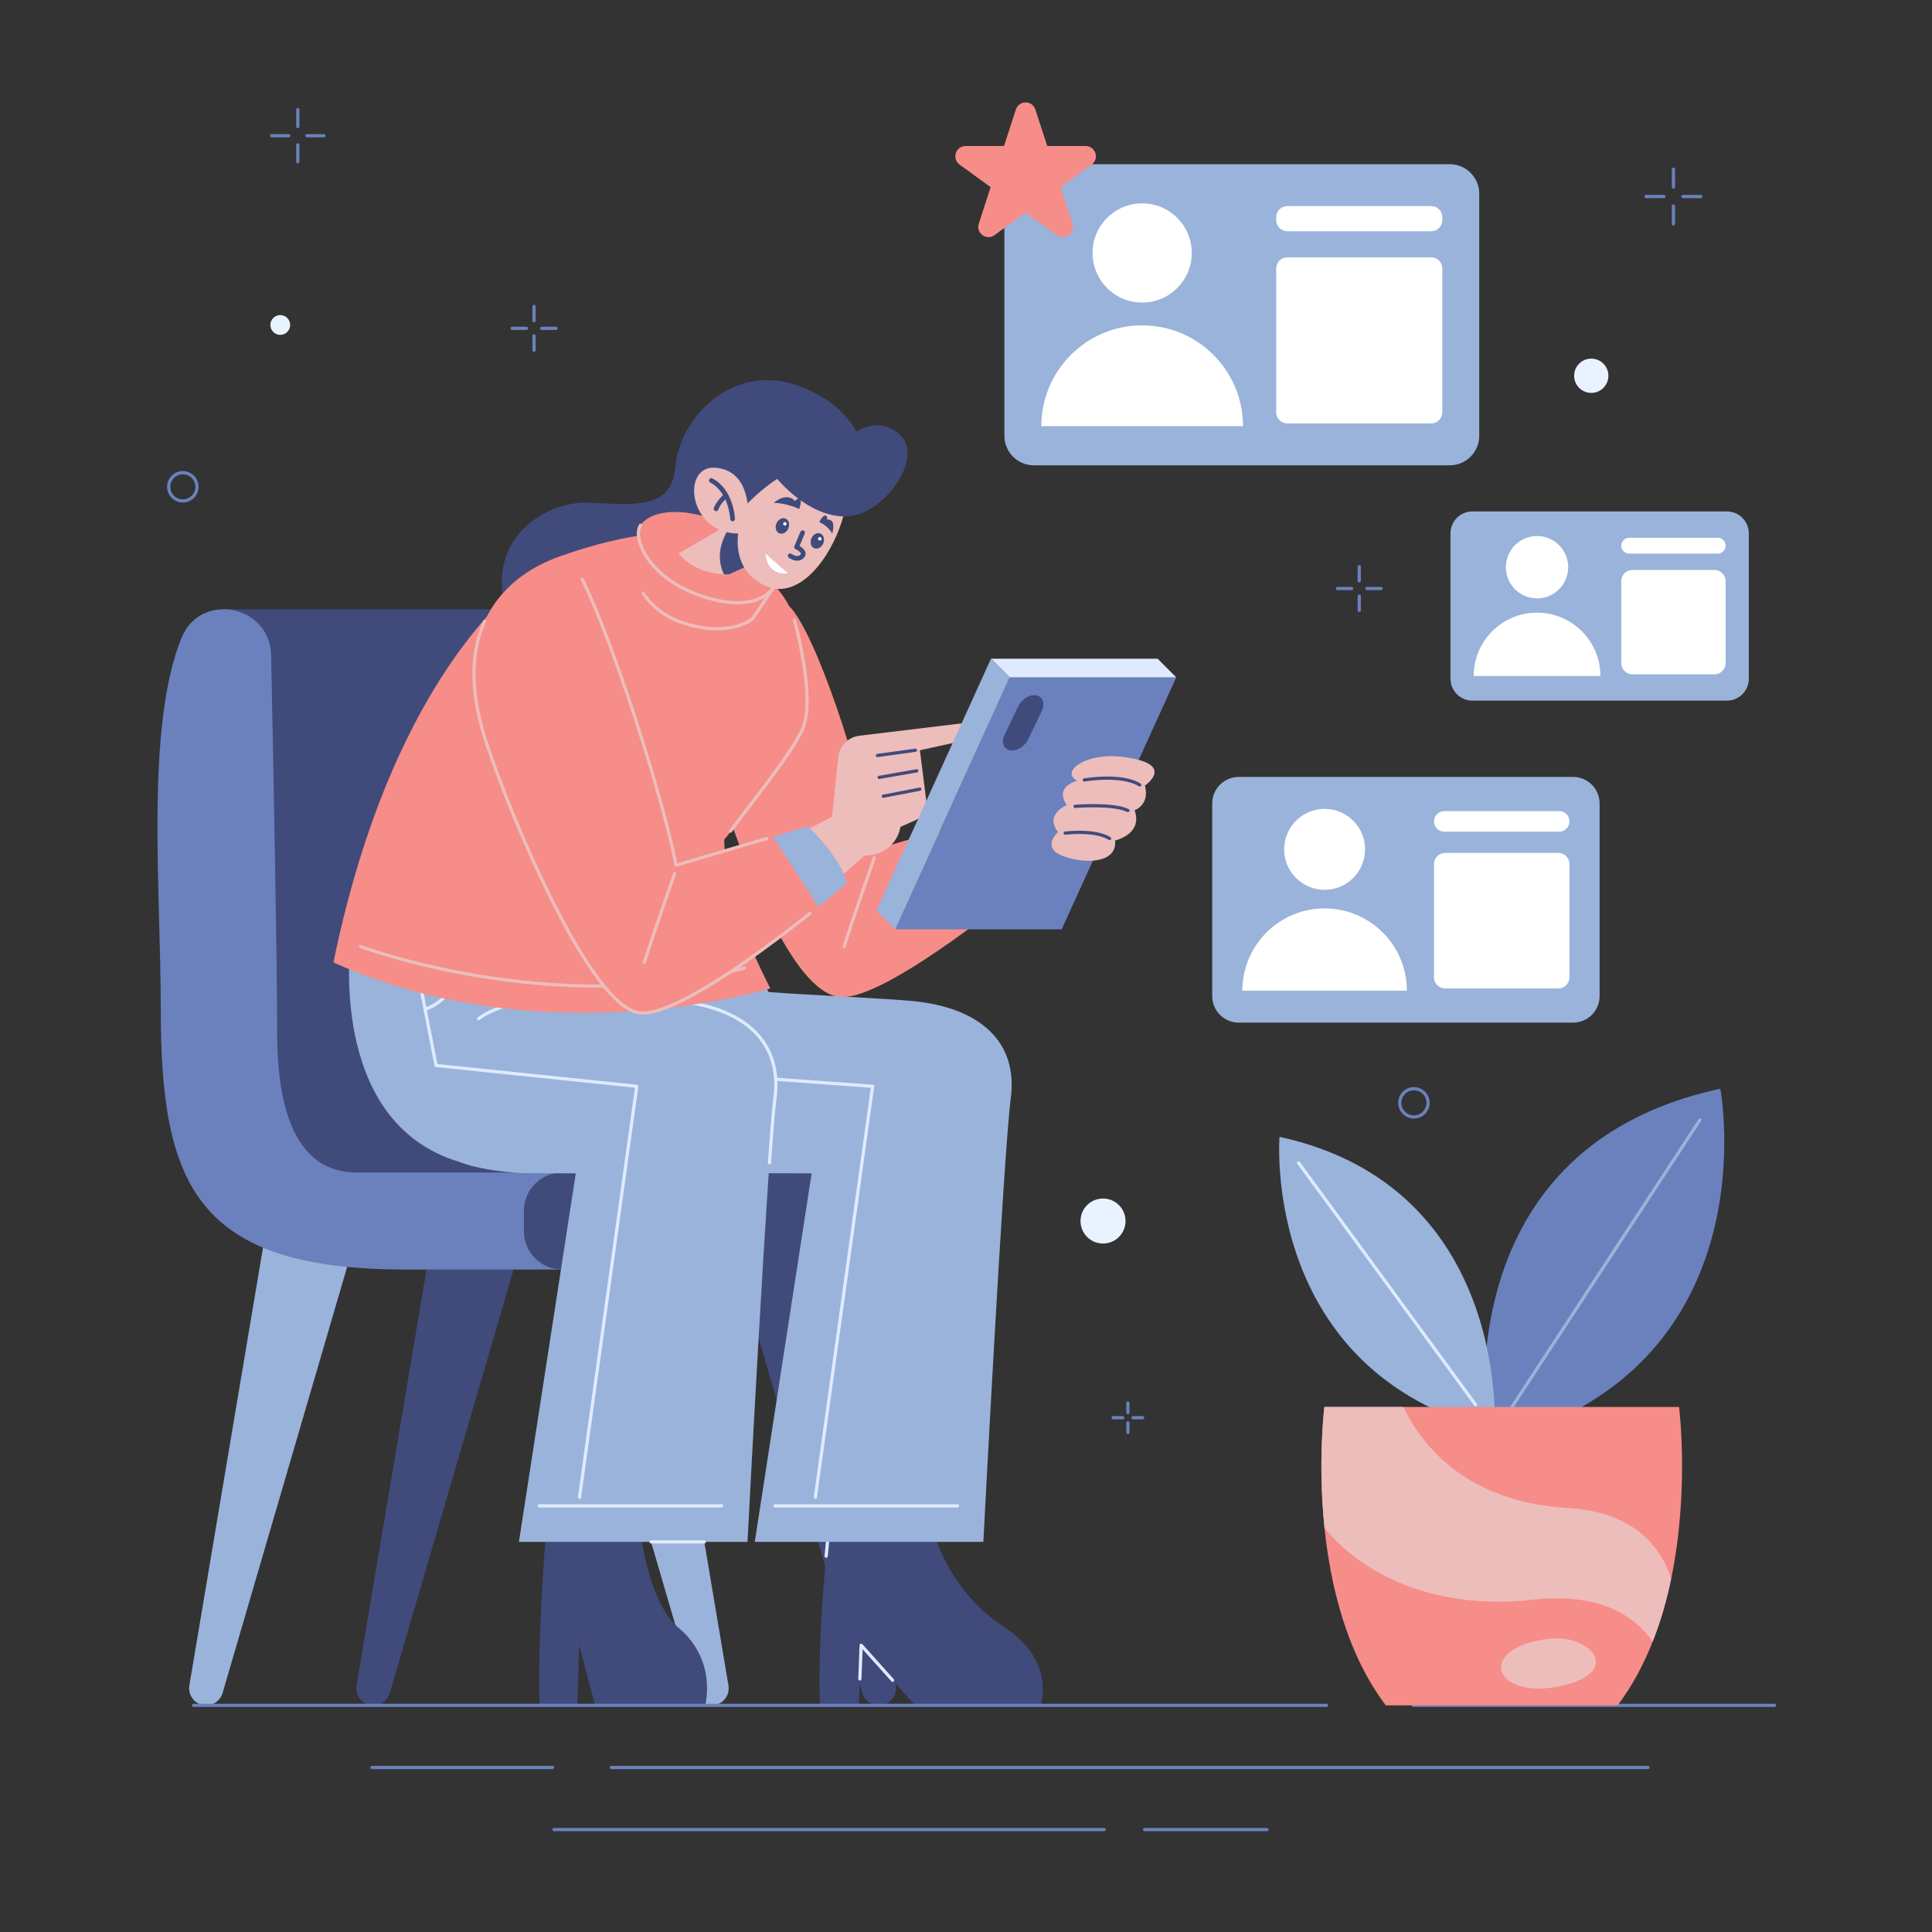 <?xml version="1.0" encoding="UTF-8"?> <!-- Generator: Adobe Illustrator 25.2.3, SVG Export Plug-In . SVG Version: 6.00 Build 0) --> <svg xmlns="http://www.w3.org/2000/svg" xmlns:xlink="http://www.w3.org/1999/xlink" x="0px" y="0px" viewBox="0 0 600 600" style="enable-background:new 0 0 600 600;" xml:space="preserve"><rect x="0" y="0" width="600" height="600" fill="#333333" stroke="none"/> <style type="text/css"> .st0{fill:#404B7C;} .st1{fill:#F68D88;} .st2{fill:none;stroke:#ECBDBB;stroke-linecap:round;stroke-linejoin:round;stroke-miterlimit:10;} .st3{fill:#9AB3DA;} .st4{fill:#6B81BE;} .st5{fill:none;stroke:#DEEBFF;stroke-linecap:round;stroke-linejoin:round;stroke-miterlimit:10;} .st6{fill:none;stroke:#6B81BE;stroke-linecap:round;stroke-linejoin:round;stroke-miterlimit:10;} .st7{fill:#E9F3FF;} .st8{fill:#ECBDBB;} .st9{fill:#FFFFFF;} .st10{fill:none;stroke:#404B7C;stroke-linecap:round;stroke-linejoin:round;stroke-miterlimit:10;} .st11{fill:#DEEBFF;} .st12{fill:none;stroke:#9AB3DA;stroke-linecap:round;stroke-linejoin:round;stroke-miterlimit:10;} </style> <g id="Layer_19"> <path class="st0" d="M268.744,142.949c0,0-0.005-0.243-0.054-0.682 c-0.343-3.104-2.838-16.019-20.745-22.469 c-20.443-7.364-36.979,9.924-38.258,25.389 c-1.053,12.731-12.109,11.703-26.183,10.937 c-14.074-0.765-31.136,10.685-27.037,30.434 c4.099,19.748,58.935,50.406,70.842,35.092s7.027-34.66,15.112-47.726 L268.744,142.949z"></path> </g> <g id="Layer_18"> <g> <g> <path class="st1" d="M222.188,241.284c7.952,24.202,23.317,66.781,38.595,68.329 c11.228,1.142,40.615-21.1,55.42-32.986c5.366-4.299,8.818-7.25,8.818-7.25 c-2.158-8.639-12.157-17.657-12.157-17.657l-10.774,3.168l-30.098,8.865 c-4.867-25.114-18.711-67.533-26.934-75.544 C245.059,188.208,214.223,217.08,222.188,241.284z"></path> <path class="st2" d="M271.517,266.384c0,0-6.899,19.717-9.394,27.554"></path> <path class="st3" d="M302.091,254.887l14.113,21.74 c5.366-4.299,8.818-7.25,8.818-7.25 c-2.158-8.639-12.157-17.657-12.157-17.657L302.091,254.887z"></path> </g> </g> </g> <g id="Layer_17"> <g> <g> <path class="st3" d="M83.062,379.202L58.806,523.434 c-0.544,3.233,1.948,6.179,5.227,6.179h0c2.354,0,4.427-1.553,5.087-3.813 l42.849-146.598H83.062z"></path> <path class="st0" d="M134.986,379.202l-24.255,144.232 c-0.544,3.233,1.948,6.179,5.227,6.179h0c2.354,0,4.427-1.553,5.087-3.813 l42.849-146.598H134.986z"></path> </g> <g> <path class="st0" d="M253.897,379.202l24.255,144.232c0.544,3.233-1.948,6.179-5.227,6.179 h-0c-2.354,0-4.427-1.553-5.087-3.813L224.99,379.202H253.897z"></path> <path class="st3" d="M201.973,379.202l24.255,144.232 c0.544,3.233-1.948,6.179-5.227,6.179h-0c-2.354,0-4.427-1.553-5.087-3.813 l-42.849-146.598H201.973z"></path> </g> <g> <path class="st0" d="M220.674,370.168H69.812v-180.954h97.423 c7.395,0,13.39,5.995,13.39,13.39v131.523c0,14.717,9.81,27.629,23.989,31.573 L220.674,370.168z"></path> <path class="st4" d="M84.202,203.48c-0.315-15.624-21.98-19.865-27.841-5.379 c-11.262,27.835-6.423,78.193-6.423,115.457c0,54.202,10.84,80.701,75.883,80.701 c0,0,58.418,0,82.508,0s21.681-30.112,1.204-30.112s-83.712,0-98.768,0 S86.073,351.499,86.073,320.784C86.073,299.462,84.912,238.667,84.202,203.48z"></path> <path class="st0" d="M259.076,394.258h-84.494c-6.562,0-11.881-5.319-11.881-11.881v-6.35 c0-6.562,5.319-11.881,11.881-11.881h84.494c6.562,0,11.881,5.319,11.881,11.881 v6.35C270.957,388.939,265.638,394.258,259.076,394.258z"></path> </g> </g> </g> <g id="Layer_16"> <g> <path class="st0" d="M259.377,458.096h27.218c0,0,0,30.715,25.324,47.276 c16.212,10.602,11.23,24.24,11.23,24.24h-38.963l-16.744-18.669l-0.721,18.669 H254.654C253.539,500.554,259.377,458.096,259.377,458.096z"></path> <polyline class="st5" points="277.191,521.813 267.442,510.943 267.038,521.407 "></polyline> <path class="st5" d="M277.191,521.813"></path> <path class="st5" d="M256.568,483.278c1.328-14.408,2.809-25.182,2.809-25.182h27.218"></path> <g> <g> <g> <path class="st3" d="M204.656,360.744c5.196,2.066,12.517,3.144,19.642,3.574 l27.768,0.076l-17.665,114.455h70.99c0,0,6.237-120.398,8.518-137.784 c2.294-17.361-9.377-28.12-30.401-30.173 c-8.326-0.811-32.219-1.85-44.79-2.801l-19.965-35.017l-52.875,17.161 C165.879,290.236,163.573,348.186,204.656,360.744z"></path> </g> </g> <g> <polyline class="st5" points="182.382,330.89 270.996,337.364 253.217,464.981 "></polyline> <line class="st5" x1="297.358" y1="467.657" x2="240.708" y2="467.657"></line> </g> <path class="st5" d="M178.416,286.781l6.468,22.229c0.945,3.249,0.114,6.755-2.189,9.234 l-2.372,2.553"></path> </g> </g> </g> <g id="Layer_15"> <g> <path class="st0" d="M171.115,458.096h25.897c0,0,1.204,37.038,13.55,47.276 s8.431,24.24,8.431,24.24h-34.14l-5.006-18.669l-0.541,18.669h-11.738 C166.732,500.554,171.115,458.096,171.115,458.096z"></path> <g> <g> <path class="st3" d="M142.352,360.744c5.196,2.066,12.517,3.144,19.642,3.574 l16.825,0.076l-17.665,114.455h70.99c0,0,6.237-120.398,8.518-137.784 c2.294-17.361-9.377-28.12-30.401-30.173 c-8.326-0.811-21.277-1.85-33.847-2.801l-5.994-17.855l-61.448,1.501 C108.973,291.736,101.269,348.186,142.352,360.744z"></path> </g> </g> <g> <g> <path class="st5" d="M238.968,361.12c0.664-9.465,1.254-16.69,1.695-20.056 c2.294-17.361-9.377-28.12-30.401-30.173"></path> </g> </g> <g> <path class="st5" d="M140.543,287.904c0,0,6.611,20.326-8.521,25.52"></path> <path class="st5" d="M174.94,308.682c0,0-18.686,1.807-26.281,7.679"></path> <polyline class="st5" points="127.062,287.904 135.418,330.89 197.75,337.364 179.971,464.981 "></polyline> <line class="st5" x1="224.112" y1="467.657" x2="167.462" y2="467.657"></line> <line class="st5" x1="202.191" y1="478.848" x2="218.73" y2="478.848"></line> </g> </g> </g> <g id="Layer_14"> <g> <g> <path class="st1" d="M103.552,298.889c20.906-101.552,68.698-125.479,68.698-125.479 s29.54-11.613,44.307-6.394c27.442,9.699,30.19,25.584,30.19,25.584 s6.646,24.008,2.559,33.628c-4.087,9.62-24.412,34.569-24.412,34.569 c0.349,14.683,6.225,30.248,14.34,46.171 C239.233,306.968,169.315,328.509,103.552,298.889z"></path> <g> <path class="st2" d="M199.761,184.308c2.294,3.393,6.315,7.314,13.222,9.425 c13.814,4.222,20.712-1.522,20.712-1.522l6.246-9.368"></path> <path class="st1" d="M230.372,165.072c-17.456-9.105-28.497-6.422-31.436-1.958 s3.579,18.66,23.401,23.263C242.158,190.98,249.335,174.963,230.372,165.072z"></path> <path class="st2" d="M198.936,163.114c-2.939,4.464,3.579,18.66,23.401,23.263 c10.189,2.366,17.036-0.716,18.71-5.614"></path> </g> <path class="st2" d="M111.969,293.939c0,0,59.592,22.422,119.185,6.726"></path> <path class="st2" d="M246.747,192.6c0,0,6.646,24.008,2.559,33.628 c-3.259,7.67-17.616,25.238-22.439,31.874"></path> </g> </g> </g> <g id="Layer_13"> <g> <g> <line class="st6" x1="92.485" y1="34.039" x2="92.485" y2="39.328"></line> <line class="st6" x1="92.485" y1="44.973" x2="92.485" y2="50.261"></line> <line class="st6" x1="100.596" y1="42.15" x2="95.308" y2="42.15"></line> <line class="st6" x1="89.663" y1="42.15" x2="84.374" y2="42.15"></line> </g> <g> <line class="st6" x1="165.855" y1="95.182" x2="165.855" y2="99.609"></line> <line class="st6" x1="165.855" y1="104.334" x2="165.855" y2="108.76"></line> <line class="st6" x1="172.645" y1="101.971" x2="168.218" y2="101.971"></line> <line class="st6" x1="163.493" y1="101.971" x2="159.066" y2="101.971"></line> </g> <g> <line class="st6" x1="422.131" y1="175.98" x2="422.131" y2="180.406"></line> <line class="st6" x1="422.131" y1="185.131" x2="422.131" y2="189.558"></line> <line class="st6" x1="428.92" y1="182.769" x2="424.494" y2="182.769"></line> <line class="st6" x1="419.769" y1="182.769" x2="415.342" y2="182.769"></line> </g> <g> <line class="st6" x1="350.28" y1="435.708" x2="350.28" y2="438.691"></line> <line class="st6" x1="350.28" y1="441.876" x2="350.28" y2="444.859"></line> <line class="st6" x1="354.856" y1="440.283" x2="351.872" y2="440.283"></line> <line class="st6" x1="348.688" y1="440.283" x2="345.704" y2="440.283"></line> </g> <g> <line class="st6" x1="519.705" y1="52.533" x2="519.705" y2="58.073"></line> <line class="st6" x1="519.705" y1="63.986" x2="519.705" y2="69.526"></line> <line class="st6" x1="528.201" y1="61.029" x2="522.661" y2="61.029"></line> <line class="st6" x1="516.748" y1="61.029" x2="511.208" y2="61.029"></line> </g> <circle class="st6" cx="56.782" cy="151.183" r="4.39"></circle> <circle class="st6" cx="439.108" cy="342.495" r="4.39"></circle> <circle class="st7" cx="87.041" cy="100.923" r="3.07"></circle> <circle class="st7" cx="342.556" cy="379.202" r="6.991"></circle> <circle class="st7" cx="494.183" cy="116.696" r="5.322"></circle> </g> </g> <g id="Layer_12"> <g> <g> <g> <line class="st6" x1="438.89" y1="529.613" x2="551.096" y2="529.613"></line> <line class="st6" x1="60.098" y1="529.613" x2="411.961" y2="529.613"></line> </g> <g> <line class="st6" x1="171.594" y1="548.902" x2="115.522" y2="548.902"></line> <line class="st6" x1="511.797" y1="548.902" x2="189.852" y2="548.902"></line> </g> <g> <line class="st6" x1="355.466" y1="568.192" x2="393.468" y2="568.192"></line> <line class="st6" x1="172.032" y1="568.192" x2="342.925" y2="568.192"></line> </g> </g> </g> </g> <g id="Layer_11"> <g> <path class="st8" d="M235.714,174.132l-9.34,4.26 c-0.54,0.01-1.05-0.01-1.56-0.04c-8.12-0.39-12.44-4.42-14.12-6.45 l17.13-9.97l5.86-3.4L235.714,174.132z"></path> <path class="st0" d="M235.714,174.132l-9.34,4.26 c-0.54,0.01-1.05-0.01-1.56-0.04c-2.96-6.2-0.21-12.18,3.01-16.42 l5.86-3.4L235.714,174.132z"></path> </g> </g> <g id="Layer_10"> <g> <path class="st8" d="M249.656,137.938c-13.582,2.328-31.606,35.391-11.769,44.07 C257.724,190.687,277.326,133.196,249.656,137.938z"></path> <path class="st0" d="M226.959,161.808c0,0,7.341-8.608,14.424-13.089 c0,0,9.552,11.877,21.308,11.671c11.756-0.206,24.437-18.296,16.858-25.286 c-7.578-6.99-15.426,0.296-15.426,0.296S229.484,111.137,226.959,161.808z"></path> <g> <path class="st8" d="M232.303,160.181c0,0,1.128-13.983-10.047-14.919 c-11.175-0.936-8.406,21.846,8.576,20.356L232.303,160.181z"></path> <g> <g> <path class="st0" d="M227.288,161.856c-0.274-0.093-0.477-0.348-0.491-0.654 c-0.004-0.084-0.438-8.332-6.231-11.341 c-0.356-0.184-0.494-0.622-0.31-0.977c0.185-0.357,0.624-0.493,0.977-0.31 c6.545,3.398,6.997,12.191,7.013,12.564c0.017,0.4-0.293,0.738-0.693,0.755 C227.461,161.898,227.371,161.884,227.288,161.856z"></path> </g> <g> <path class="st0" d="M222.155,158.711c-0.37-0.126-0.575-0.524-0.459-0.9 c0.03-0.094,0.749-2.34,3.336-4.439c0.311-0.253,0.769-0.206,1.02,0.106 c0.253,0.311,0.205,0.767-0.106,1.02c-2.224,1.805-2.859,3.728-2.865,3.747 c-0.122,0.38-0.529,0.592-0.909,0.472 C222.167,158.715,222.161,158.713,222.155,158.711z"></path> </g> </g> </g> </g> </g> <g id="Layer_9"> <g> <path class="st0" d="M240.278,156.182c0,0,3.949-3.589,6.661-0.565 c0,0,0.488-0.976,1.381-0.651c0.893,0.324-0.103,3.124-0.103,3.124 S244.291,156.165,240.278,156.182z"></path> <path class="st0" d="M258.442,165.751c0,0,1.506-4.642-1.606-4.411 c0,0,0.261-0.863-0.27-1.181c-0.919-0.549-2.141,1.977-2.141,1.977 S257.23,163.295,258.442,165.751z"></path> <g> <ellipse transform="matrix(0.394 -0.919 0.919 0.394 -2.844 322.306)" class="st0" cx="242.999" cy="163.31" rx="2.477" ry="2.003"></ellipse> <circle class="st9" cx="243.752" cy="162.676" r="0.533"></circle> </g> <g> <ellipse transform="matrix(0.394 -0.919 0.919 0.394 -0.545 335.093)" class="st0" cx="253.846" cy="167.96" rx="2.477" ry="2.003"></ellipse> <circle class="st9" cx="254.599" cy="167.326" r="0.533"></circle> </g> <g> <path class="st0" d="M246.334,173.905c-0.562-0.192-1.053-0.475-1.388-0.729 c-0.319-0.242-0.38-0.695-0.139-1.014c0.24-0.318,0.696-0.383,1.015-0.143 c0.018,0.014,1.733,1.28,2.728,0.271c0.215-0.218,0.193-0.335,0.184-0.38 c-0.085-0.443-1.01-1.068-1.645-1.349c-0.362-0.159-0.53-0.58-0.377-0.944 l1.875-4.467c0.156-0.37,0.581-0.534,0.95-0.389 c0.37,0.155,0.543,0.58,0.389,0.95l-1.615,3.847 c0.689,0.398,1.664,1.116,1.848,2.079c0.08,0.416,0.045,1.043-0.576,1.672 C248.607,174.297,247.354,174.253,246.334,173.905z"></path> </g> <path class="st9" d="M244.657,178.027c0,0-6.232,1.25-6.957-6.108L244.657,178.027z"></path> </g> </g> <g id="Layer_8"> <g> <g> <path class="st8" d="M249.409,258.267l8.998-4.593l1.917-18.532 c0.359-3.47,3.071-6.229,6.534-6.648l31.358-3.791 c1.618-0.196,3.042,1.067,3.042,2.697l0,0c0,1.276-0.888,2.38-2.135,2.653 l-13.441,2.944l1.976,15.629c0.329,2.601-1.091,5.11-3.49,6.167l-4.485,1.975 l-0.225,0.879c-1.103,4.314-4.783,7.479-9.213,7.927l-1.899,0.192l-9.472,8.53 L249.409,258.267z"></path> <line class="st10" x1="272.508" y1="234.622" x2="284.277" y2="232.996"></line> <line class="st10" x1="273.035" y1="241.43" x2="284.72" y2="239.383"></line> <line class="st10" x1="274.341" y1="247.269" x2="285.651" y2="245.082"></line> </g> <g> <path class="st1" d="M150.845,230.007c7.888,24.223,32.622,83.009,47.9,84.557 c11.228,1.142,40.615-21.1,55.42-32.986 c5.366-4.299,8.818-7.25,8.818-7.25 c-2.158-8.639-12.157-17.657-12.157-17.657l-10.774,3.168l-30.098,8.865 c-4.867-25.114-25.685-88.478-33.908-96.49 C176.047,172.213,134.965,181.243,150.845,230.007z"></path> <path class="st2" d="M238.138,260.402l-28.183,8.301 c-4.09-21.101-19.438-69.202-29.117-88.789"></path> <path class="st2" d="M150.481,192.989c-3.863,8.589-5.005,20.533,0.364,37.018 c7.888,24.223,32.622,83.009,47.9,84.557 c10.592,1.077,37.347-18.658,52.773-30.875"></path> <path class="st2" d="M209.479,271.335c0,0-6.899,19.717-9.394,27.554"></path> <path class="st3" d="M240.053,259.838l14.113,21.74 c5.366-4.299,8.818-7.25,8.818-7.25 c-2.158-8.639-12.157-17.657-12.157-17.657L240.053,259.838z"></path> </g> </g> </g> <g id="Layer_7"> <g> <polygon class="st4" points="329.708,288.607 365.301,210.37 313.564,210.37 277.972,288.607 "></polygon> <path class="st0" d="M319.29,229.622l4.242-8.798c1.449-3.006-0.329-5.563-3.345-4.808 l0,0c-1.625,0.407-3.17,1.708-3.951,3.328l-4.242,8.798 c-1.449,3.006,0.329,5.563,3.345,4.808h0 C316.964,232.543,318.509,231.242,319.29,229.622z"></path> <polygon class="st11" points="359.499,204.568 365.301,210.37 313.564,210.37 307.762,204.568 "></polygon> <polygon class="st3" points="277.972,288.607 272.17,282.806 307.762,204.568 313.564,210.37 "></polygon> </g> </g> <g id="Layer_6"> <g> <path class="st8" d="M347.785,234.976c-10.871-1.138-18.594,4.804-13.248,7.52 c0,0-7.307,1.647-3.208,7.528c0,0-7.091,2.851-2.743,8.376 c0,0-5.633,4.986,1.852,7.572c7.485,2.586,16.574,1.769,15.861-4.951 c0,0,8.733-1.908,6.059-9.393c0,0,4.812-1.604,3.208-7.663 C355.567,243.965,366.045,236.887,347.785,234.976z"></path> <g> <path class="st10" d="M336.735,242.229c0,0,11.525-2.024,17.228,1.54"></path> <path class="st10" d="M333.884,250.422c0,0,11.762-0.97,16.396,1.297"></path> <path class="st10" d="M330.795,258.739c0,0,9.149-1.188,13.782,1.663"></path> </g> </g> </g> <g id="Layer_5"> <g> <path class="st3" d="M488.542,317.579H384.694c-4.545,0-8.229-3.684-8.229-8.229v-59.837 c0-4.545,3.684-8.229,8.229-8.229h103.848c4.545,0,8.229,3.684,8.229,8.229 v59.837C496.771,313.894,493.087,317.579,488.542,317.579z"></path> <g> <g> <g> <path class="st9" d="M483.951,306.964h-35.152c-1.911,0-3.461-1.55-3.461-3.461v-35.163 c0-1.911,1.55-3.461,3.461-3.461h35.152c1.911,0,3.461,1.55,3.461,3.461v35.163 C487.412,305.415,485.862,306.964,483.951,306.964z"></path> <path class="st9" d="M484.22,258.281h-35.691c-1.763,0-3.192-1.429-3.192-3.192v-0 c0-1.763,1.429-3.192,3.192-3.192h35.691c1.763,0,3.192,1.429,3.192,3.192 v0C487.412,256.852,485.983,258.281,484.22,258.281z"></path> </g> <g> <circle class="st9" cx="411.371" cy="263.772" r="12.568"></circle> <path class="st9" d="M436.919,307.658h-51.095c0-14.104,11.44-25.544,25.544-25.544 C425.479,282.114,436.919,293.554,436.919,307.658z"></path> </g> </g> </g> </g> </g> <g id="Layer_4"> <g> <path class="st3" d="M536.298,217.589h-79.024c-3.765,0-6.817-3.052-6.817-6.817v-45.127 c0-3.765,3.052-6.817,6.817-6.817h79.024c3.765,0,6.817,3.052,6.817,6.817 v45.127C543.116,214.536,540.064,217.589,536.298,217.589z"></path> <g> <g> <g> <path class="st9" d="M532.446,209.414h-25.483c-1.911,0-3.461-1.55-3.461-3.461v-25.491 c0-1.911,1.55-3.461,3.461-3.461h25.483c1.911,0,3.461,1.55,3.461,3.461 v25.491C535.907,207.864,534.358,209.414,532.446,209.414z"></path> <path class="st9" d="M533.449,171.919h-27.489c-1.358,0-2.458-1.101-2.458-2.458l0,0 c0-1.358,1.101-2.458,2.458-2.458h27.489c1.358,0,2.458,1.101,2.458,2.458l0,0 C535.907,170.818,534.807,171.919,533.449,171.919z"></path> </g> <g> <circle class="st9" cx="477.342" cy="176.148" r="9.68"></circle> <path class="st9" d="M497.019,209.948h-39.353c0-10.863,8.811-19.673,19.673-19.673 C488.208,190.275,497.019,199.085,497.019,209.948z"></path> </g> </g> </g> </g> </g> <g id="Layer_3"> <g> <g> <g> <path class="st4" d="M462.078,448.344c0,0-16.008-91.267,72.183-110.239 C534.261,338.105,550.894,426.296,462.078,448.344z"></path> <line class="st12" x1="468.457" y1="438.602" x2="527.882" y2="347.847"></line> </g> <g> <path class="st3" d="M464.157,444.322c0,0,5.202-75.561-66.786-91.267 C397.371,353.054,391.414,426.068,464.157,444.322z"></path> <line class="st5" x1="458.255" y1="436.256" x2="403.273" y2="361.12"></line> </g> </g> <g> <path class="st1" d="M519.018,490.193c-1.36,6.57-3.23,13.23-5.78,19.67 c-2.76,6.99-6.31,13.71-10.87,19.75h-72 c-12.18-16.14-17.18-37.15-19.03-55.09 c-2.15-20.87-0.04-37.58-0.04-37.58h110.15 C521.448,436.943,524.708,462.693,519.018,490.193z"></path> <path class="st8" d="M519.018,490.193c-1.36,6.57-3.23,13.23-5.78,19.67 c-5.43-7.88-16.19-15.43-37.41-13.04 c-28.38,3.19-51.76-6.65-64.49-22.3 c-2.15-20.87-0.04-37.58-0.04-37.58h24.49 c5.84,12.03,19.66,29.51,50.9,31.36 C506.358,469.473,515.308,479.153,519.018,490.193z"></path> <path class="st8" d="M480.817,508.938c-23.227,3.027-16.668,19.63,4.684,14.495 C504.273,518.918,493.58,507.274,480.817,508.938z"></path> </g> </g> </g> <g id="Layer_2"> <g> <g> <path class="st3" d="M450.224,144.513H321.088c-5.063,0-9.167-4.104-9.167-9.167V60.158 c0-5.063,4.104-9.167,9.167-9.167h129.137c5.063,0,9.167,4.104,9.167,9.167 v75.188C459.391,140.408,455.287,144.513,450.224,144.513z"></path> <g> <g> <g> <path class="st9" d="M444.458,131.502h-44.653c-1.911,0-3.461-1.55-3.461-3.461V83.375 c0-1.911,1.55-3.461,3.461-3.461h44.653c1.911,0,3.461,1.55,3.461,3.461 v44.665C447.919,129.952,446.369,131.502,444.458,131.502z"></path> <path class="st9" d="M444.458,71.826h-44.653c-1.911,0-3.461-1.55-3.461-3.461V67.462 c0-1.911,1.55-3.461,3.461-3.461h44.653c1.911,0,3.461,1.55,3.461,3.461 v0.903C447.919,70.277,446.369,71.826,444.458,71.826z"></path> </g> <g> <circle class="st9" cx="354.708" cy="78.557" r="15.406"></circle> <path class="st9" d="M386.025,132.352h-62.632c0-17.288,14.023-31.311,31.311-31.311 C372.002,101.041,386.025,115.064,386.025,132.352z"></path> </g> </g> </g> </g> <path class="st1" d="M321.544,34.009l3.685,11.341h11.925 c3.086,0,4.369,3.949,1.872,5.762l-9.647,7.009l3.685,11.341 c0.954,2.935-2.405,5.375-4.902,3.561l-9.647-7.009l-9.647,7.009 c-2.496,1.814-5.855-0.627-4.902-3.561l3.685-11.341l-9.647-7.009 c-2.496-1.814-1.213-5.762,1.872-5.762h11.925l3.685-11.341 C316.439,31.074,320.591,31.074,321.544,34.009z"></path> </g> </g> </svg> 